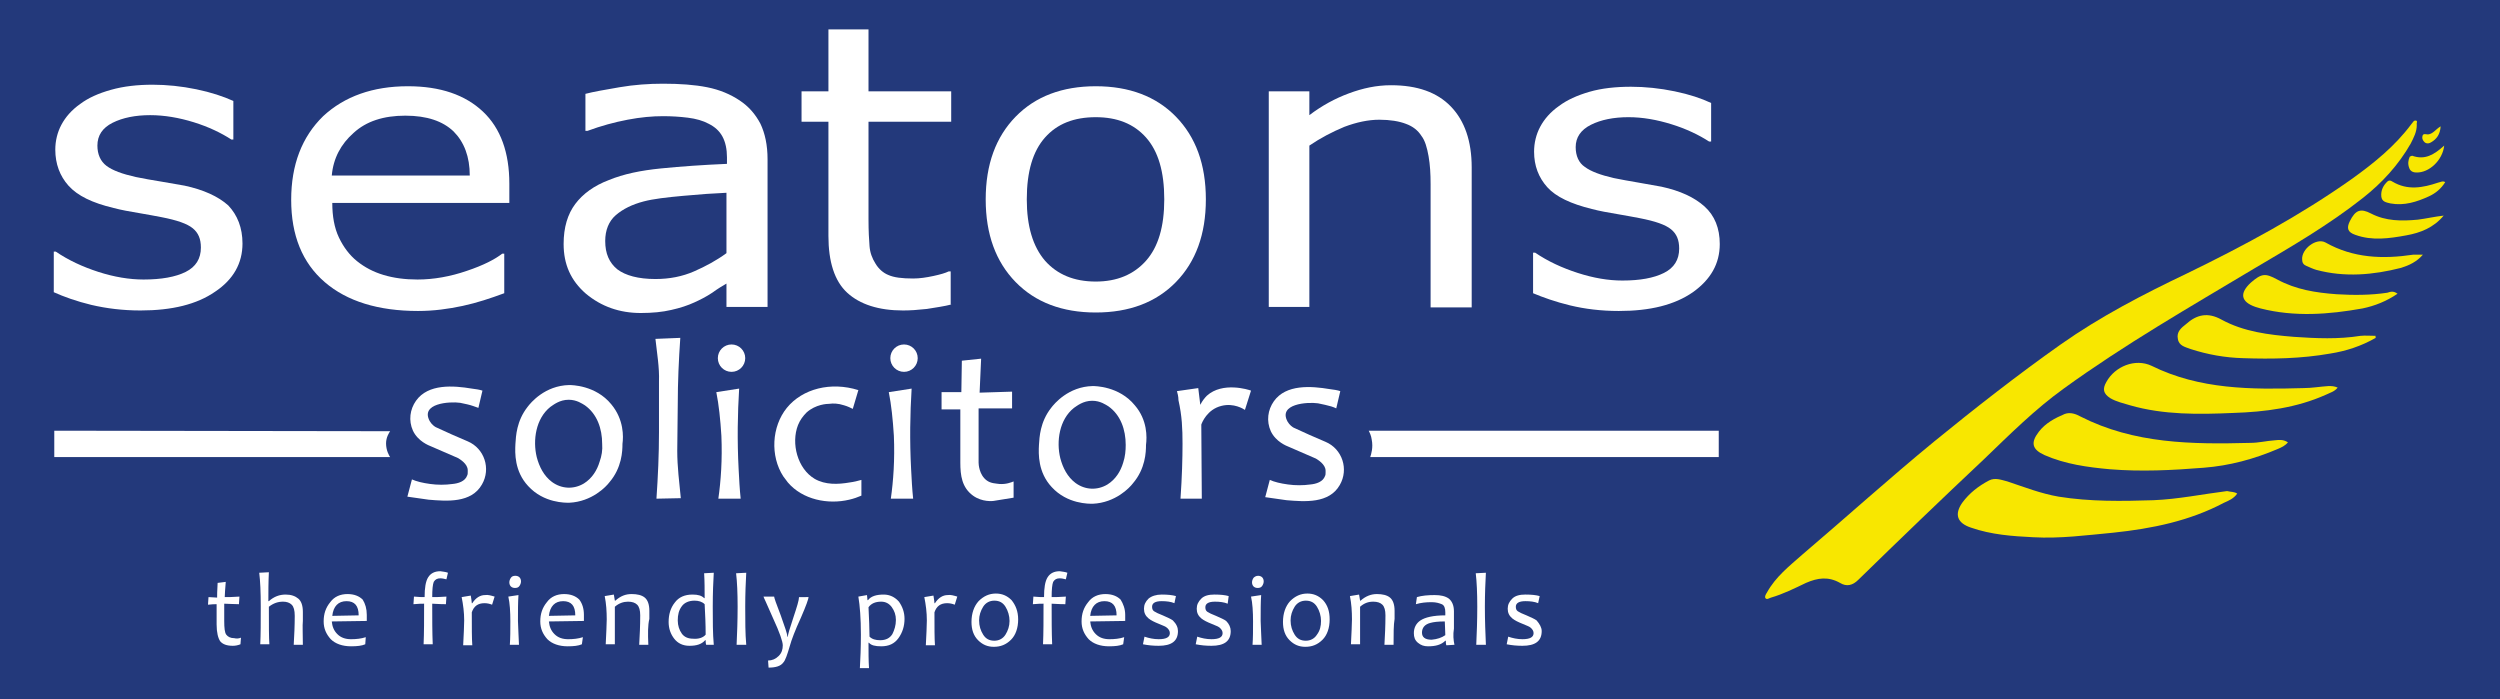 <?xml version="1.0" encoding="utf-8"?>
<!-- Generator: Adobe Illustrator 27.0.0, SVG Export Plug-In . SVG Version: 6.00 Build 0)  -->
<svg version="1.1" id="Layer_1" xmlns="http://www.w3.org/2000/svg" xmlns:xlink="http://www.w3.org/1999/xlink" x="0px" y="0px"
	 viewBox="0 0 492.8 137.8" style="enable-background:new 0 0 492.8 137.8;" xml:space="preserve">
<style type="text/css">
	.st0{fill:#23397B;}
	.st1{fill:#F8E700;}
	.st2{fill:#FFFFFF;}
</style>
<rect class="st0" width="492.8" height="137.8"/>
<path class="st1" d="M476.4,24.6c0,1.4-0.6,2.5-1.2,3.7c-2.4,4.2-5.6,7.7-9.4,10.7c-6.7,5.3-14.1,9.6-21.4,13.9
	c-12.7,7.6-25.6,15-37.6,23.7c-5.7,4.1-10.7,9.1-15.8,14c-8.3,7.8-16.5,15.7-24.7,23.7c-1.1,1.1-2.3,1.4-3.6,0.6
	c-2.3-1.3-4.4-1-6.7,0c-2.3,1.1-4.5,2.2-6.9,2.9c-0.4,0.1-0.8,0.5-1.1,0.1c-0.2-0.3,0.1-0.8,0.3-1.1c1.7-3.1,4.4-5.2,7-7.5
	c8.7-7.4,17.1-15,26-22.3c8.1-6.6,16.4-13.1,24.9-19.1c7.8-5.5,16.3-9.9,24.9-14c11.3-5.5,22.3-11.4,32.6-18.7
	c4.3-3.1,8.4-6.4,11.6-10.7c0.3-0.3,0.5-0.9,1-0.7C476.6,23.8,476.3,24.3,476.4,24.6z"/>
<path class="st1" d="M441,97.3c-0.7,1-1.7,1.4-2.6,1.8c-6.8,3.6-14.2,5.1-21.8,5.9c-5.3,0.5-10.5,1.2-15.8,0.9
	c-4.1-0.2-8.3-0.5-12.3-1.9c-2.7-0.9-3.3-2.6-1.7-4.9c1.4-1.9,3.2-3.3,5.3-4.4c1.2-0.6,2.4-0.1,3.6,0.2c3.3,1.1,6.6,2.4,10.1,3
	c6.2,1,12.5,0.9,18.7,0.7c4.9-0.2,9.7-1.2,14.5-1.8C439.8,97,440.4,96.9,441,97.3z"/>
<path class="st1" d="M451,87.2c-0.6,0.7-1.3,1-2,1.3c-4.7,2-9.5,3.3-14.6,3.7c-6.2,0.5-12.3,0.8-18.5,0.3c-4.4-0.4-8.8-1-12.9-2.8
	c-2.4-1.1-2.8-2.4-1.1-4.6c1.3-1.7,3.2-2.7,5.1-3.5c1.1-0.4,2.2,0,3.1,0.5c10.6,5.4,22,5.5,33.5,5.2c1.6,0,3.2-0.4,4.7-0.5
	C449.3,86.7,450.1,86.6,451,87.2z"/>
<path class="st1" d="M460.8,76.4c-0.6,0.8-1.5,1-2.3,1.4c-5.8,2.6-12,3.4-18.3,3.6c-6.8,0.3-13.7,0.4-20.3-1.5
	c-1.3-0.4-2.7-0.7-3.9-1.4c-1.4-0.9-1.6-1.8-0.8-3.2c1.7-3.1,5.7-4.7,8.9-3.2c9.5,4.7,19.7,4.7,30,4.4c1.6,0,3.3-0.3,4.9-0.4
	C459.6,76.1,460.1,76.1,460.8,76.4z"/>
<path class="st1" d="M468.3,66.6c-2.8,1.6-5.8,2.6-9,3.1c-5.7,1-11.4,1.1-17.2,0.9c-3.5-0.1-6.9-0.7-10.3-1.8c-1-0.4-2.3-0.6-2.5-2
	c-0.3-1.4,0.7-2.2,1.6-2.9c2.1-1.9,4.3-2.4,7-0.9c4.4,2.4,9.3,3,14.3,3.4c4.4,0.3,8.7,0.5,13.1-0.2c1-0.1,2,0,3,0
	C468.2,66.3,468.3,66.5,468.3,66.6z"/>
<path class="st1" d="M472.6,57.9c-2.2,1.5-4.5,2.4-6.9,2.9c-6.7,1.2-13.4,1.7-20.1,0c-0.3-0.1-0.7-0.2-1-0.3c-2.9-1-3.2-2.7-0.9-4.8
	c2.1-1.8,2.8-1.9,5.2-0.6c3.7,2,7.6,2.6,11.7,2.9c3.3,0.2,6.7,0.2,10-0.3C471.2,57.5,471.8,57.3,472.6,57.9z"/>
<path class="st1" d="M477.6,50.2c-1.2,1.4-2.7,2.1-4.3,2.6c-5.5,1.4-11.1,1.9-16.7,0.4c-0.7-0.2-1.3-0.5-2-0.8
	c-0.5-0.2-0.8-0.6-0.8-1.2c-0.2-2.1,2.8-4.4,4.6-3.4c5.5,3.1,11.3,3.3,17.3,2.4C476.3,50.2,476.9,50.2,477.6,50.2z"/>
<path class="st1" d="M481.7,42.5c-2,2.4-4.6,3.4-7.4,3.9c-3.3,0.6-6.7,1.1-10-0.1c-1.5-0.5-1.8-1.3-1.1-2.7c1.1-2.2,2.1-2.6,4.2-1.5
	c2.9,1.5,6,1.5,9.2,1.2C478.2,43.1,479.9,42.7,481.7,42.5z"/>
<path class="st1" d="M482,35.9c-0.8,1.3-1.9,2.2-3.2,2.8c-2.4,1.1-4.9,1.9-7.6,1.4c-0.8-0.2-1.7-0.3-1.8-1.4c-0.1-1.2,0.4-2.2,1.3-3
	c0.3-0.2,0.6-0.1,0.9,0.1c3,1.8,6,1.2,9,0.2C481.1,35.9,481.5,35.6,482,35.9z"/>
<path class="st1" d="M481.8,28.7c-0.3,2.9-3,5.4-5.5,5.3c-0.7,0-1.2-0.3-1.4-0.9c-0.3-0.8-0.2-1.5,0.1-2.2c0.1-0.1,0.4-0.2,0.5-0.2
	C478,31.6,479.8,30.5,481.8,28.7z"/>
<path class="st1" d="M481.1,24.9c-0.1,1.6-0.8,2.5-1.8,3.1c-0.4,0.3-1,0.4-1.4,0c-0.3-0.3-0.5-0.7-0.4-1.1c0.1-0.7,0.7-0.4,1.1-0.4
	C479.6,26.4,480.1,25.5,481.1,24.9z"/>
<path class="st2" d="M47.8,48c0,3.9-1.8,7.1-5.4,9.5c-3.6,2.5-8.5,3.7-14.7,3.7c-3.5,0-6.7-0.4-9.7-1.1c-2.9-0.7-5.4-1.6-7.4-2.5v-8
	h0.4c2.5,1.7,5.3,3,8.4,4c3.1,1,6.1,1.5,8.9,1.5c3.5,0,6.3-0.5,8.3-1.5c2-1,3-2.6,3-4.8c0-1.7-0.5-2.9-1.6-3.8
	c-1.1-0.9-3.1-1.6-6.2-2.2c-1.1-0.2-2.6-0.5-4.4-0.8c-1.8-0.3-3.5-0.6-5-1c-4.2-1-7.1-2.4-8.9-4.4c-1.7-1.9-2.6-4.3-2.6-7.1
	c0-1.7,0.4-3.4,1.2-4.9c0.8-1.5,2-2.9,3.7-4.1c1.6-1.2,3.6-2.1,6.1-2.8c2.5-0.7,5.2-1,8.2-1c2.8,0,5.7,0.3,8.6,0.9
	c2.9,0.6,5.3,1.4,7.3,2.3v7.6h-0.4c-2-1.3-4.5-2.5-7.4-3.4c-2.9-0.9-5.8-1.4-8.6-1.4c-2.9,0-5.4,0.5-7.4,1.5c-2,1-3,2.5-3,4.5
	c0,1.7,0.6,3.1,1.8,4c1.2,0.9,3.1,1.6,5.8,2.2c1.5,0.3,3.1,0.6,5,0.9c1.8,0.3,3.4,0.6,4.6,0.8c3.7,0.8,6.6,2.1,8.6,3.9
	C46.8,42.4,47.8,44.9,47.8,48z"/>
<path class="st2" d="M100.3,40H65.5c0,2.6,0.4,4.9,1.3,6.8c0.9,1.9,2.1,3.5,3.6,4.7c1.5,1.2,3.2,2.1,5.2,2.7c2,0.6,4.2,0.9,6.7,0.9
	c3.2,0,6.5-0.6,9.7-1.7c3.3-1.1,5.6-2.3,7-3.4h0.4v7.8c-2.7,1-5.4,1.9-8.2,2.5s-5.7,1-8.8,1c-7.8,0-14-1.9-18.4-5.7
	c-4.4-3.8-6.6-9.2-6.6-16.2c0-6.9,2.1-12.4,6.3-16.5C67.9,19,73.5,17,80.4,17c6.4,0,11.3,1.7,14.8,5c3.5,3.3,5.2,8.1,5.2,14.2V40z
	 M92.6,34.6c0-3.7-1.1-6.6-3.2-8.7c-2.1-2-5.2-3.1-9.5-3.1c-4.3,0-7.7,1.1-10.2,3.4c-2.5,2.2-4,5-4.3,8.4H92.6z"/>
<path class="st2" d="M151.1,60.5h-7.9v-4.6c-0.7,0.4-1.7,1-2.8,1.8c-1.2,0.8-2.4,1.4-3.5,1.9c-1.3,0.6-2.8,1.1-4.6,1.5
	c-1.7,0.4-3.7,0.6-6,0.6c-4.2,0-7.8-1.3-10.8-3.8c-3-2.6-4.4-5.8-4.4-9.8c0-3.3,0.8-5.9,2.3-7.9c1.5-2,3.7-3.6,6.6-4.7
	c2.9-1.2,6.3-1.9,10.3-2.3c4-0.4,8.3-0.7,13-0.9V31c0-1.6-0.3-3-0.9-4.1c-0.6-1.1-1.5-1.9-2.7-2.5c-1.1-0.6-2.5-1-4.1-1.2
	c-1.6-0.2-3.2-0.3-4.9-0.3c-2.1,0-4.4,0.2-7,0.7c-2.6,0.5-5.2,1.2-7.9,2.2h-0.4v-7.3c1.5-0.4,3.8-0.8,6.7-1.3
	c2.9-0.5,5.8-0.7,8.6-0.7c3.3,0,6.2,0.2,8.7,0.7c2.5,0.5,4.6,1.4,6.4,2.6c1.8,1.2,3.1,2.7,4.1,4.6c0.9,1.9,1.4,4.2,1.4,7V60.5z
	 M143.2,49.9V38c-2.4,0.1-5.3,0.3-8.5,0.6c-3.3,0.3-5.9,0.6-7.8,1.1c-2.3,0.6-4.1,1.5-5.5,2.7c-1.4,1.2-2.1,3-2.1,5.1
	c0,2.5,0.8,4.3,2.4,5.6c1.6,1.2,4.1,1.9,7.5,1.9c2.8,0,5.3-0.5,7.6-1.5C139.1,52.5,141.3,51.3,143.2,49.9z"/>
<path class="st2" d="M187.6,60c-1.5,0.4-3.1,0.6-4.9,0.9c-1.8,0.2-3.3,0.3-4.7,0.3c-4.8,0-8.5-1.2-11-3.5c-2.5-2.3-3.7-6.1-3.7-11.2
	V24H158v-6h5.3V5.8h7.9V18h16.3v6h-16.3v19.3c0,2.2,0.1,4,0.2,5.2c0.1,1.3,0.5,2.4,1.2,3.5c0.6,1,1.5,1.8,2.5,2.2
	c1.1,0.5,2.7,0.7,4.9,0.7c1.3,0,2.6-0.2,4-0.5c1.4-0.3,2.4-0.6,3-0.9h0.4V60z"/>
<path class="st2" d="M237.7,39.3c0,6.9-2,12.3-5.9,16.3c-3.9,4-9.2,6-15.8,6c-6.6,0-11.9-2-15.8-6c-3.9-4-5.9-9.4-5.9-16.3
	s2-12.3,5.9-16.3c3.9-4,9.2-6,15.8-6c6.6,0,11.9,2,15.8,6C235.7,27,237.7,32.4,237.7,39.3z M229.5,39.3c0-5.5-1.2-9.5-3.6-12.2
	c-2.4-2.7-5.7-4-9.9-4c-4.3,0-7.6,1.3-10,4c-2.4,2.7-3.6,6.7-3.6,12.2c0,5.3,1.2,9.3,3.6,12.1c2.4,2.7,5.7,4.1,10,4.1
	c4.2,0,7.5-1.4,9.9-4.1C228.3,48.7,229.5,44.7,229.5,39.3z"/>
<path class="st2" d="M290,60.6h-8V36.3c0-2-0.1-3.8-0.4-5.5s-0.7-3.1-1.4-4c-0.7-1.1-1.7-1.9-3.1-2.4c-1.3-0.5-3.1-0.8-5.2-0.8
	c-2.2,0-4.5,0.5-6.9,1.4c-2.4,1-4.7,2.2-6.9,3.7v31.8h-8V18h8v4.7c2.5-1.9,5.1-3.3,7.8-4.3c2.7-1,5.4-1.6,8.3-1.6
	c5.2,0,9.1,1.4,11.8,4.2c2.7,2.8,4.1,6.8,4.1,12V60.6z"/>
<path class="st2" d="M339,48.1c0,3.9-1.8,7-5.3,9.5c-3.6,2.5-8.4,3.7-14.6,3.7c-3.5,0-6.7-0.4-9.6-1.1c-2.9-0.7-5.4-1.6-7.3-2.4v-8
	h0.4c2.5,1.7,5.3,3,8.4,4c3.1,1,6,1.5,8.8,1.5c3.5,0,6.2-0.5,8.2-1.5c2-1,3-2.6,3-4.8c0-1.7-0.5-2.9-1.6-3.8
	c-1.1-0.9-3.1-1.6-6.2-2.2c-1.1-0.2-2.6-0.5-4.4-0.8c-1.8-0.3-3.5-0.6-5-1c-4.1-1-7.1-2.4-8.8-4.3c-1.7-1.9-2.6-4.2-2.6-7
	c0-1.7,0.4-3.4,1.2-4.9c0.8-1.5,2-2.9,3.7-4.1c1.6-1.2,3.6-2.1,6-2.8c2.4-0.7,5.2-1,8.2-1c2.8,0,5.7,0.3,8.6,0.9
	c2.9,0.6,5.3,1.4,7.2,2.3v7.6h-0.4c-2-1.3-4.5-2.5-7.4-3.4c-2.9-0.9-5.7-1.4-8.5-1.4c-2.9,0-5.4,0.5-7.4,1.5c-2,1-3,2.5-3,4.4
	c0,1.7,0.6,3.1,1.8,3.9c1.2,0.9,3.1,1.6,5.7,2.2c1.5,0.3,3.1,0.6,4.9,0.9s3.3,0.6,4.5,0.8c3.7,0.8,6.5,2.1,8.5,3.9
	C338,42.5,339,45,339,48.1z"/>
<path class="st2" d="M94.3,80.4l0.8-3.4c-0.6-0.2-1.3-0.3-2.1-0.4c-3.6-0.6-8.6-1-11,2.4c-1.2,1.7-1.5,3.9-0.6,5.9
	c1,2.1,3.1,2.9,3.6,3.1c1.8,0.8,3.5,1.5,5.3,2.3c0.3,0.2,1.9,1.1,1.9,2.4c0,0.1,0,0.2,0,0.3c0,0.3,0,0.5-0.1,0.7
	c-0.4,1.2-1.8,1.6-2.9,1.7c-1.4,0.2-3,0.2-4.4,0c-1.5-0.2-2.7-0.5-3.6-0.9c-0.3,1.1-0.6,2.2-0.9,3.4c1.3,0.2,2.7,0.4,4.2,0.6
	c3.6,0.3,8.4,0.7,10.5-3c1.8-3.1,0.5-7.1-2.8-8.5c-2.1-0.9-4.2-1.8-6.3-2.8c-0.2-0.1-0.8-0.5-1.2-1.2c-1.9-3.5,3.9-3.9,6-3.6
	c0.5,0.1,0.9,0.2,1.4,0.3C93,79.9,93.7,80.2,94.3,80.4z"/>
<path class="st2" d="M263.4,80.5l0.8-3.4c-0.6-0.2-1.3-0.3-2.1-0.4c-3.6-0.6-8.6-1-11,2.4c-1.2,1.7-1.5,3.9-0.6,5.9
	c1,2.1,3.1,2.9,3.6,3.1c1.8,0.8,3.5,1.5,5.3,2.3c0.3,0.2,1.9,1.1,1.9,2.4c0,0.1,0,0.2,0,0.3c0,0.3,0,0.5-0.1,0.7
	c-0.4,1.2-1.8,1.6-2.9,1.7c-1.4,0.2-3,0.2-4.4,0c-1.5-0.2-2.7-0.5-3.6-0.9c-0.3,1.1-0.6,2.2-0.9,3.4c1.3,0.2,2.7,0.4,4.2,0.6
	c3.6,0.3,8.4,0.7,10.5-3c1.8-3.1,0.5-7.1-2.8-8.5c-2.1-0.9-4.2-1.8-6.3-2.8c-0.2-0.1-0.8-0.5-1.2-1.2c-1.9-3.5,3.9-3.9,6-3.6
	c0.5,0.1,0.9,0.2,1.4,0.3C262.1,80,262.8,80.2,263.4,80.5z"/>
<path class="st2" d="M120.5,79.7c-3.1-3.8-7.9-3.8-8.3-3.8c-4.8,0.1-7.6,3.5-8.2,4.3c-2.2,2.8-2.3,5.8-2.4,7.3
	c-0.1,1.8-0.2,5.4,2.5,8.3c3.1,3.4,7.4,3.3,8.1,3.3c4.5-0.2,7.3-3.2,7.9-4c2.5-2.9,2.6-6.2,2.6-7.6C122.9,86.1,123,82.7,120.5,79.7z
	 M118.2,91c-0.5,1.7-1.5,3.3-3.1,4.3c-2,1.2-4.4,1.1-6.3-0.3c-1.6-1.2-2.5-3-3-4.9c-0.8-3.3-0.2-7.6,2.7-9.9
	c0.6-0.4,1.8-1.4,3.6-1.4c1.6,0,2.7,0.8,3.2,1.1c2.4,1.7,3.4,4.6,3.4,7.6C118.8,88.7,118.6,89.9,118.2,91z"/>
<path class="st2" d="M223.7,79.9c-3.1-3.8-7.9-3.8-8.3-3.8c-4.8,0.1-7.6,3.5-8.2,4.3c-2.2,2.8-2.3,5.8-2.4,7.3
	c-0.1,1.8-0.2,5.4,2.5,8.3c3.1,3.4,7.4,3.3,8.1,3.3c4.5-0.2,7.3-3.2,7.9-4c2.5-2.9,2.6-6.2,2.6-7.6
	C226.1,86.2,226.2,82.8,223.7,79.9z M221.4,91.2c-0.5,1.7-1.5,3.3-3.1,4.3c-2,1.2-4.4,1.1-6.3-0.3c-1.6-1.2-2.5-3-3-4.9
	c-0.8-3.3-0.2-7.6,2.7-9.9c0.6-0.4,1.8-1.4,3.6-1.4c1.6,0,2.7,0.8,3.2,1.1c2.4,1.7,3.4,4.6,3.4,7.6C221.9,88.8,221.8,90,221.4,91.2z
	"/>
<path class="st2" d="M129.2,66.8c0,0,4.9-0.2,4.9-0.2c-0.3,4.4-0.5,8.7-0.5,13.1c0,3.1-0.1,6.1-0.1,9.2c0,3.1,0.4,6.2,0.7,9.3
	c0,0-4.8,0.1-4.8,0.1c0.3-4.4,0.5-8.7,0.5-13.1c0-3.3,0-6.6,0-10C130,72.4,129.5,69.6,129.2,66.8z"/>
<path class="st2" d="M141.2,77.3l4.5-0.7c-0.3,4.9-0.4,10.2-0.1,15.9c0.1,2,0.2,3.9,0.4,5.8c-1.5,0-3,0-4.4,0
	c0.5-3.5,0.8-7.7,0.6-12.4C142,82.7,141.7,79.8,141.2,77.3z"/>
<ellipse class="st2" cx="144.2" cy="70.6" rx="2.7" ry="2.7"/>
<path class="st2" d="M175.2,77.3l4.5-0.7c-0.3,4.9-0.4,10.2-0.1,15.9c0.1,2,0.2,3.9,0.4,5.8c-1.5,0-3,0-4.4,0
	c0.5-3.5,0.8-7.7,0.6-12.4C176,82.7,175.7,79.8,175.2,77.3z"/>
<ellipse class="st2" cx="178.2" cy="70.6" rx="2.7" ry="2.7"/>
<path class="st2" d="M168.1,80.6l1.1-3.7c-5.4-1.7-11-0.3-14.1,3.5c-3,3.7-3.3,9.5-0.7,13.5c0.3,0.4,0.6,0.8,0.9,1.2
	c2.9,3.4,7.9,4.4,12.1,3.4c0.9-0.2,1.7-0.5,2.4-0.8c0-1,0-2.1,0-3.1c-0.7,0.2-1.5,0.4-2.3,0.5c-2.3,0.4-4.8,0.5-6.9-0.7
	c-3.4-2-4.7-7-3.3-10.6c0.4-1,1-1.8,1.7-2.5c1.8-1.6,4-1.7,4.5-1.7c0.7-0.1,1.7-0.1,2.9,0.3C167.1,80.1,167.7,80.4,168.1,80.6z"/>
<path class="st2" d="M189.6,71.1l3.8-0.4l-0.3,6.7l6.4-0.2v3.3h-6.6v10.7c0,0.3,0.1,2.4,1.6,3.5c0.8,0.6,1.8,0.6,2.5,0.7
	c1.3,0.1,2.3-0.3,2.8-0.5c0,1.1,0,2.1,0,3.2l-3.7,0.6c-0.4,0.1-2.5,0.3-4.3-1c-2.2-1.6-2.5-4-2.5-6.5c0-3.1,0-6.2,0-9.3
	c0-0.1,0-1.2,0-1.2s-3.7,0-3.7,0v-3.4h3.9L189.6,71.1z"/>
<path class="st2" d="M232,77.1l4.2-0.6l0.4,3.3c0.4-0.8,0.9-1.4,1.3-1.8c3.1-2.8,8.2-1.2,8.7-1c-0.4,1.3-0.8,2.5-1.2,3.8
	c-0.3-0.2-2.2-1.4-4.6-0.8c-2.9,0.7-3.9,3.4-4,3.7c0,4.9,0.1,9.7,0.1,14.6h-4.2c0.3-4.3,0.4-8,0.4-10.8c0-3-0.1-5.5-0.8-8.6
	C232.3,78.1,232.1,77.5,232,77.1z"/>
<path class="st2" d="M269.8,84.9c0.2,0.4,0.5,1,0.6,1.8c0.3,1.5-0.1,2.8-0.3,3.4c22.9,0,45.8,0,68.7,0v-5.2H269.8z"/>
<path class="st2" d="M76.9,85c-0.2,0.3-0.8,1.2-0.8,2.4c0,1.4,0.6,2.4,0.8,2.7c-22.1,0-44.1,0-66.2,0v-5.2L76.9,85z"/>
<path class="st2" d="M47.5,125.7l-0.1,1.3c-0.5,0.2-1,0.3-1.5,0.3c-1.2,0-2-0.3-2.5-0.9c-0.4-0.6-0.7-1.7-0.7-3.3c0-1,0-2.4,0-4
	c-0.4,0-0.9,0-1.7,0.1l0.1-1.5c0.6,0,1.2,0.1,1.7,0.1c0-0.4,0-1.4,0.1-2.9l1.6-0.2c-0.1,1.4-0.2,2.4-0.2,3c0.7,0,1.6,0,2.9-0.1
	l-0.1,1.5c-1.2,0-2.2-0.1-2.9-0.1c0,1,0,2.2,0,3.4c0,1.4,0.1,2.3,0.4,2.7c0.3,0.4,0.8,0.7,1.6,0.7C46.6,125.9,47,125.9,47.5,125.7z"
	/>
<path class="st2" d="M59.7,127.1h-1.8c0.1-1.8,0.2-3.7,0.2-5.7c0-1.1-0.2-1.8-0.6-2.2c-0.4-0.4-1-0.6-1.7-0.6c-1,0-1.9,0.3-2.8,1
	c0,3.7,0,6.1,0.1,7.4h-1.8c0.1-1.8,0.1-4.3,0.1-7.5c0-2.8-0.1-5-0.3-6.6l1.9-0.1c-0.1,2-0.1,3.9-0.1,5.7H53c1-0.9,2.1-1.3,3.3-1.3
	c1.1,0,1.9,0.3,2.5,0.8c0.6,0.5,0.9,1.4,0.9,2.6c0,0.1,0,0.4,0,0.8c0,0.4,0,0.7,0,1C59.6,123.3,59.7,124.9,59.7,127.1z"/>
<path class="st2" d="M72.3,121.2c0,0.3,0,0.7,0,1.2l-6.9,0.1c0.1,1,0.4,1.8,1.1,2.5c0.7,0.7,1.6,1,2.7,1c1,0,2-0.1,2.9-0.4L72,127
	c-0.7,0.3-1.6,0.4-2.8,0.4c-1.7,0-3.1-0.5-4-1.4c-0.9-1-1.4-2.1-1.4-3.5c0-1.5,0.4-2.7,1.3-3.8c0.8-1.1,2-1.6,3.4-1.6
	c1.3,0,2.3,0.4,3,1.1C72,119,72.3,120,72.3,121.2z M70.7,121.3c0-1.9-0.8-2.8-2.4-2.8c-1.6,0-2.6,1-2.8,2.9L70.7,121.3z"/>
<path class="st2" d="M88.3,112.9l-0.3,1.3c-0.4-0.1-0.8-0.2-1.2-0.2c-0.6,0-1,0.2-1.3,0.7c-0.2,0.5-0.3,1.5-0.3,3
	c0.7,0,1.6,0,2.8-0.1l-0.1,1.5c-1.4,0-2.3-0.1-2.7-0.1c0,3,0,5.7,0.1,8h-1.8c0.1-2.2,0.1-4.9,0.1-8c-0.4,0-1.1,0-2.1,0.1l0.1-1.5
	c0.9,0.1,1.6,0.1,2.1,0.1c0-1.8,0.2-3.1,0.7-3.9s1.3-1.2,2.4-1.2C87.3,112.7,87.8,112.7,88.3,112.9z"/>
<path class="st2" d="M97.5,117.6l-0.5,1.6c-0.5-0.2-1-0.3-1.5-0.3c-1.3,0-2.1,0.6-2.5,1.8c0,3.1,0,5.2,0.1,6.5h-1.8
	c0.1-2.1,0.2-3.8,0.2-4.9c0-1.6-0.2-3.1-0.5-4.6l1.8-0.3c0.1,0.7,0.2,1.2,0.2,1.5h0.1c0.7-1.1,1.6-1.6,2.5-1.6
	C96.2,117.2,96.8,117.4,97.5,117.6z"/>
<path class="st2" d="M102.3,127.1h-1.8c0.1-1.3,0.1-2.9,0.1-4.6c0-1.9-0.1-3.6-0.4-4.9l2-0.3c-0.1,1.4-0.1,3.1-0.1,5.1
	C102.2,124.1,102.2,125.7,102.3,127.1z M102.7,114.6c0,0.3-0.1,0.6-0.3,0.9c-0.2,0.3-0.5,0.4-0.9,0.4c-0.3,0-0.6-0.1-0.8-0.3
	c-0.2-0.2-0.3-0.5-0.3-0.8c0-0.3,0.1-0.6,0.3-0.9s0.5-0.4,0.9-0.4c0.3,0,0.6,0.1,0.8,0.3C102.6,114,102.7,114.3,102.7,114.6z"/>
<path class="st2" d="M115.1,121.2c0,0.3,0,0.7,0,1.2l-6.9,0.1c0.1,1,0.4,1.8,1.1,2.5c0.7,0.7,1.6,1,2.7,1c1,0,2-0.1,2.9-0.4
	l-0.2,1.4c-0.7,0.3-1.6,0.4-2.8,0.4c-1.7,0-3.1-0.5-4-1.4c-0.9-1-1.4-2.1-1.4-3.5c0-1.5,0.4-2.7,1.3-3.8c0.8-1.1,2-1.6,3.4-1.6
	c1.3,0,2.3,0.4,3,1.1C114.8,119,115.1,120,115.1,121.2z M113.4,121.3c0-1.9-0.8-2.8-2.4-2.8c-1.6,0-2.6,1-2.8,2.9L113.4,121.3z"/>
<path class="st2" d="M127.8,127.1H126c0.1-1.8,0.2-3.7,0.2-5.8c0-1-0.2-1.7-0.6-2.1c-0.4-0.4-1-0.6-1.8-0.6c-0.9,0-1.8,0.3-2.6,1
	c0,2.3,0,4.8,0,7.4h-1.8c0.1-2.3,0.2-3.9,0.2-4.9c0-1.6-0.1-3.1-0.4-4.6l1.8-0.3l0.2,1.2h0.1c1-0.9,2-1.3,3.2-1.3
	c1.1,0,2,0.2,2.6,0.7c0.6,0.5,0.9,1.4,0.9,2.6c0,0.1,0,0.4,0,0.8c0,0.4,0,0.6,0,0.8C127.7,123.2,127.7,124.9,127.8,127.1z"/>
<path class="st2" d="M140.7,127.1l-1.5,0c-0.1-0.3-0.1-0.6-0.1-0.9H139c-0.7,0.8-1.7,1.1-3.1,1.1c-1.3,0-2.3-0.5-3-1.4
	c-0.7-0.9-1.1-2-1.1-3.3c0-1.5,0.4-2.8,1.2-3.8c0.8-1.1,2-1.6,3.5-1.6c1.1,0,1.8,0.2,2.3,0.7h0.1c0-1.7,0-3.3-0.1-4.9l1.9-0.1
	c-0.1,1.7-0.2,3.9-0.2,6.7C140.5,122.4,140.5,124.9,140.7,127.1z M139.1,125.1c0-2.1-0.1-4.1-0.2-6c-0.5-0.5-1.2-0.7-2-0.7
	c-1.1,0-2,0.4-2.5,1.1c-0.6,0.8-0.8,1.7-0.8,2.8c0,1,0.3,1.9,0.8,2.6c0.5,0.7,1.3,1,2.2,1C137.7,126,138.6,125.7,139.1,125.1z"/>
<path class="st2" d="M147.1,127.1h-1.9c0.1-2.2,0.2-4.7,0.2-7.5c0-2.7-0.1-4.9-0.3-6.6l2-0.1c-0.1,1.8-0.2,4.1-0.2,6.7
	C146.9,122.4,146.9,124.9,147.1,127.1z"/>
<path class="st2" d="M159.4,117.6c0,0.4-0.5,1.8-1.5,4.1c-1.2,2.6-1.9,4.5-2.2,5.6c-0.5,1.7-0.9,2.9-1.3,3.3c-0.5,0.7-1.5,1-2.9,1
	l-0.1-1.4c0.8,0,1.5-0.3,2.1-0.9c0.6-0.6,0.8-1.3,0.8-2.1c0-0.7-0.6-2.5-1.9-5.3c-1.2-2.8-1.9-4.2-1.9-4.3h2.1
	c0,0.2,0.4,1.4,1.3,3.7c0.8,2.3,1.3,3.6,1.3,4.2h0.1c0-0.4,0.4-1.7,1.1-3.8c0.7-2.1,1.1-3.4,1.1-4H159.4z"/>
<path class="st2" d="M178.3,122c0,1.4-0.4,2.7-1.2,3.8c-0.8,1.1-1.9,1.6-3.4,1.6c-1.2,0-2-0.2-2.4-0.7h-0.1c0,1.9,0,3.5,0.1,5h-1.8
	c0.1-1.8,0.2-4,0.2-6.6c0-3.2-0.2-5.7-0.5-7.5l1.7-0.3l0.1,1h0.1c0.6-0.8,1.7-1.1,3.1-1.1c1.2,0,2.2,0.5,3,1.4
	C177.9,119.6,178.3,120.7,178.3,122z M176.6,122.2c0-1-0.3-1.8-0.8-2.5c-0.5-0.7-1.2-1.1-2.1-1.1c-1.2,0-2,0.4-2.5,1.1
	c0.1,2.3,0.2,4.2,0.2,5.8c0.5,0.5,1.2,0.7,2.1,0.7c1.1,0,1.9-0.4,2.4-1.2C176.3,124.2,176.6,123.3,176.6,122.2z"/>
<path class="st2" d="M188.7,117.6l-0.5,1.6c-0.5-0.2-1-0.3-1.5-0.3c-1.3,0-2.1,0.6-2.5,1.8c0,3.1,0,5.2,0.1,6.5h-1.8
	c0.1-2.1,0.2-3.8,0.2-4.9c0-1.6-0.2-3.1-0.5-4.6l1.8-0.3c0.1,0.7,0.2,1.2,0.2,1.5h0.1c0.7-1.1,1.6-1.6,2.5-1.6
	C187.4,117.2,188,117.4,188.7,117.6z"/>
<path class="st2" d="M200.7,122.1c0,1.7-0.5,3.1-1.4,4c-1,1-2.1,1.4-3.4,1.4c-1.2,0-2.2-0.4-3.1-1.3c-0.9-0.9-1.3-2.1-1.3-3.6
	c0-1.7,0.5-3.1,1.4-4.1c1-1,2.1-1.5,3.4-1.5c1.2,0,2.2,0.4,3.1,1.3C200.2,119.3,200.7,120.5,200.7,122.1z M199,122.4
	c0-1-0.3-2-0.8-2.8c-0.5-0.8-1.2-1.2-2.2-1.2c-0.9,0-1.7,0.4-2.2,1.2c-0.5,0.8-0.8,1.7-0.8,2.7c0,1.1,0.3,2,0.8,2.8
	c0.5,0.8,1.2,1.2,2.2,1.2c0.9,0,1.7-0.4,2.2-1.2C198.7,124.3,199,123.4,199,122.4z"/>
<path class="st2" d="M210.4,112.9l-0.3,1.3c-0.4-0.1-0.8-0.2-1.2-0.2c-0.6,0-1,0.2-1.3,0.7c-0.2,0.5-0.3,1.5-0.3,3
	c0.7,0,1.6,0,2.8-0.1l-0.1,1.5c-1.4,0-2.3-0.1-2.7-0.1c0,3,0,5.7,0.1,8h-1.8c0.1-2.2,0.1-4.9,0.1-8c-0.4,0-1.1,0-2.1,0.1l0.1-1.5
	c0.9,0.1,1.6,0.1,2.1,0.1c0-1.8,0.2-3.1,0.7-3.9c0.5-0.8,1.3-1.2,2.4-1.2C209.4,112.7,209.9,112.7,210.4,112.9z"/>
<path class="st2" d="M221.8,121.2c0,0.3,0,0.7,0,1.2l-6.9,0.1c0.1,1,0.4,1.8,1.1,2.5c0.7,0.7,1.6,1,2.7,1c1,0,2-0.1,2.9-0.4
	l-0.2,1.4c-0.7,0.3-1.6,0.4-2.8,0.4c-1.7,0-3.1-0.5-4-1.4c-0.9-1-1.4-2.1-1.4-3.5c0-1.5,0.4-2.7,1.3-3.8c0.8-1.1,2-1.6,3.4-1.6
	c1.3,0,2.3,0.4,3,1.1C221.4,119,221.8,120,221.8,121.2z M220.1,121.3c0-1.9-0.8-2.8-2.4-2.8c-1.6,0-2.6,1-2.8,2.9L220.1,121.3z"/>
<path class="st2" d="M232.2,124.4c0,2-1.3,2.9-3.8,2.9c-1.1,0-2.1-0.1-3.1-0.3l0.3-1.5c0.9,0.3,1.8,0.5,2.8,0.5
	c1.5,0,2.2-0.4,2.2-1.2c0-0.4-0.2-0.7-0.5-1s-0.9-0.5-1.6-0.8c-1-0.4-1.6-0.7-2.1-1.1c-0.6-0.5-0.9-1.1-0.9-1.9c0-0.8,0.3-1.4,0.9-2
	c0.6-0.5,1.5-0.8,2.6-0.8c1.2,0,2.1,0.1,2.8,0.3l-0.3,1.4c-0.7-0.3-1.6-0.4-2.5-0.4c-1.3,0-1.9,0.4-1.9,1.1c0,0.4,0.1,0.7,0.4,0.9
	c0.3,0.2,0.9,0.5,1.7,0.8c0.9,0.4,1.6,0.7,2,1C231.9,123,232.2,123.7,232.2,124.4z"/>
<path class="st2" d="M242.6,124.4c0,2-1.3,2.9-3.8,2.9c-1.1,0-2.1-0.1-3.1-0.3l0.3-1.5c0.9,0.3,1.8,0.5,2.8,0.5
	c1.5,0,2.2-0.4,2.2-1.2c0-0.4-0.2-0.7-0.5-1s-0.9-0.5-1.6-0.8c-1-0.4-1.6-0.7-2.1-1.1c-0.6-0.5-0.9-1.1-0.9-1.9c0-0.8,0.3-1.4,0.9-2
	s1.5-0.8,2.6-0.8c1.2,0,2.1,0.1,2.8,0.3L242,119c-0.7-0.3-1.6-0.4-2.5-0.4c-1.3,0-1.9,0.4-1.9,1.1c0,0.4,0.1,0.7,0.4,0.9
	c0.3,0.2,0.9,0.5,1.7,0.8c0.9,0.4,1.6,0.7,2,1C242.3,123,242.6,123.7,242.6,124.4z"/>
<path class="st2" d="M248.7,127.1h-1.8c0.1-1.3,0.1-2.9,0.1-4.6c0-1.9-0.1-3.6-0.4-4.9l2-0.3c-0.1,1.4-0.1,3.1-0.1,5.1
	C248.6,124.1,248.6,125.7,248.7,127.1z M249.1,114.6c0,0.3-0.1,0.6-0.3,0.9c-0.2,0.3-0.5,0.4-0.9,0.4c-0.3,0-0.6-0.1-0.8-0.3
	c-0.2-0.2-0.3-0.5-0.3-0.8c0-0.3,0.1-0.6,0.3-0.9c0.2-0.2,0.5-0.4,0.9-0.4c0.3,0,0.6,0.1,0.8,0.3C249,114,249.1,114.3,249.1,114.6z"
	/>
<path class="st2" d="M262.1,122.1c0,1.7-0.5,3.1-1.4,4c-1,1-2.1,1.4-3.4,1.4c-1.2,0-2.2-0.4-3.1-1.3c-0.9-0.9-1.3-2.1-1.3-3.6
	c0-1.7,0.5-3.1,1.4-4.1c1-1,2.1-1.5,3.4-1.5c1.2,0,2.2,0.4,3.1,1.3C261.7,119.3,262.1,120.5,262.1,122.1z M260.4,122.4
	c0-1-0.3-2-0.8-2.8c-0.5-0.8-1.2-1.2-2.2-1.2c-0.9,0-1.7,0.4-2.2,1.2c-0.5,0.8-0.8,1.7-0.8,2.7c0,1.1,0.3,2,0.8,2.8
	c0.5,0.8,1.2,1.2,2.2,1.2c0.9,0,1.7-0.4,2.2-1.2C260.2,124.3,260.4,123.4,260.4,122.4z"/>
<path class="st2" d="M274.7,127.1h-1.8c0.1-1.8,0.2-3.7,0.2-5.8c0-1-0.2-1.7-0.6-2.1s-1-0.6-1.8-0.6c-1,0-1.8,0.3-2.6,1
	c0,2.3,0,4.8,0,7.4h-1.8c0.1-2.3,0.2-3.9,0.2-4.9c0-1.6-0.1-3.1-0.4-4.6l1.8-0.3l0.2,1.2h0.1c1-0.9,2.1-1.3,3.2-1.3
	c1.1,0,2,0.2,2.6,0.7c0.6,0.5,0.9,1.4,0.9,2.6c0,0.1,0,0.4,0,0.8c0,0.4,0,0.6,0,0.8C274.7,123.2,274.7,124.9,274.7,127.1z"/>
<path class="st2" d="M286.7,127.1l-1.6,0.1c-0.1-0.3-0.1-0.6-0.1-0.9h-0.1c-0.8,0.8-1.9,1.1-3.4,1.1c-0.8,0-1.4-0.2-2-0.7
	c-0.6-0.5-0.8-1.1-0.8-1.9c0-1,0.4-1.9,1.3-2.5c0.9-0.6,2.5-1,4.9-1c0-0.2,0-0.3,0-0.6c0-0.8-0.2-1.4-0.7-1.6s-1.1-0.4-2-0.4
	c-1.1,0-2.1,0.1-3.1,0.4l0.2-1.4c1-0.3,2.2-0.4,3.5-0.4c1.2,0,2.1,0.2,2.8,0.7c0.6,0.5,1,1.3,1,2.5c0,0.3,0,0.9,0,1.7
	c0,0.8,0,1.4,0,1.7C286.4,125.1,286.5,126.2,286.7,127.1z M284.9,125.2c0-1-0.1-1.9-0.1-2.7c-1.3,0-2.2,0.1-2.9,0.3
	c-1.1,0.3-1.6,1-1.6,1.9c0,0.9,0.6,1.4,1.9,1.4C283.3,126,284.2,125.7,284.9,125.2z"/>
<path class="st2" d="M292.9,127.1H291c0.1-2.2,0.2-4.7,0.2-7.5c0-2.7-0.1-4.9-0.3-6.6l2-0.1c-0.1,1.8-0.2,4.1-0.2,6.7
	C292.7,122.4,292.8,124.9,292.9,127.1z"/>
<path class="st2" d="M303.9,124.4c0,2-1.3,2.9-3.8,2.9c-1.1,0-2.1-0.1-3.1-0.3l0.3-1.5c0.9,0.3,1.8,0.5,2.8,0.5
	c1.5,0,2.2-0.4,2.2-1.2c0-0.4-0.2-0.7-0.5-1s-0.9-0.5-1.6-0.8c-1-0.4-1.6-0.7-2.1-1.1c-0.6-0.5-0.9-1.1-0.9-1.9c0-0.8,0.3-1.4,0.9-2
	s1.5-0.8,2.6-0.8c1.2,0,2.1,0.1,2.8,0.3l-0.3,1.4c-0.7-0.3-1.6-0.4-2.5-0.4c-1.3,0-1.9,0.4-1.9,1.1c0,0.4,0.1,0.7,0.4,0.9
	c0.3,0.2,0.9,0.5,1.7,0.8c0.9,0.4,1.6,0.7,2,1C303.5,123,303.9,123.7,303.9,124.4z"/>
</svg>
